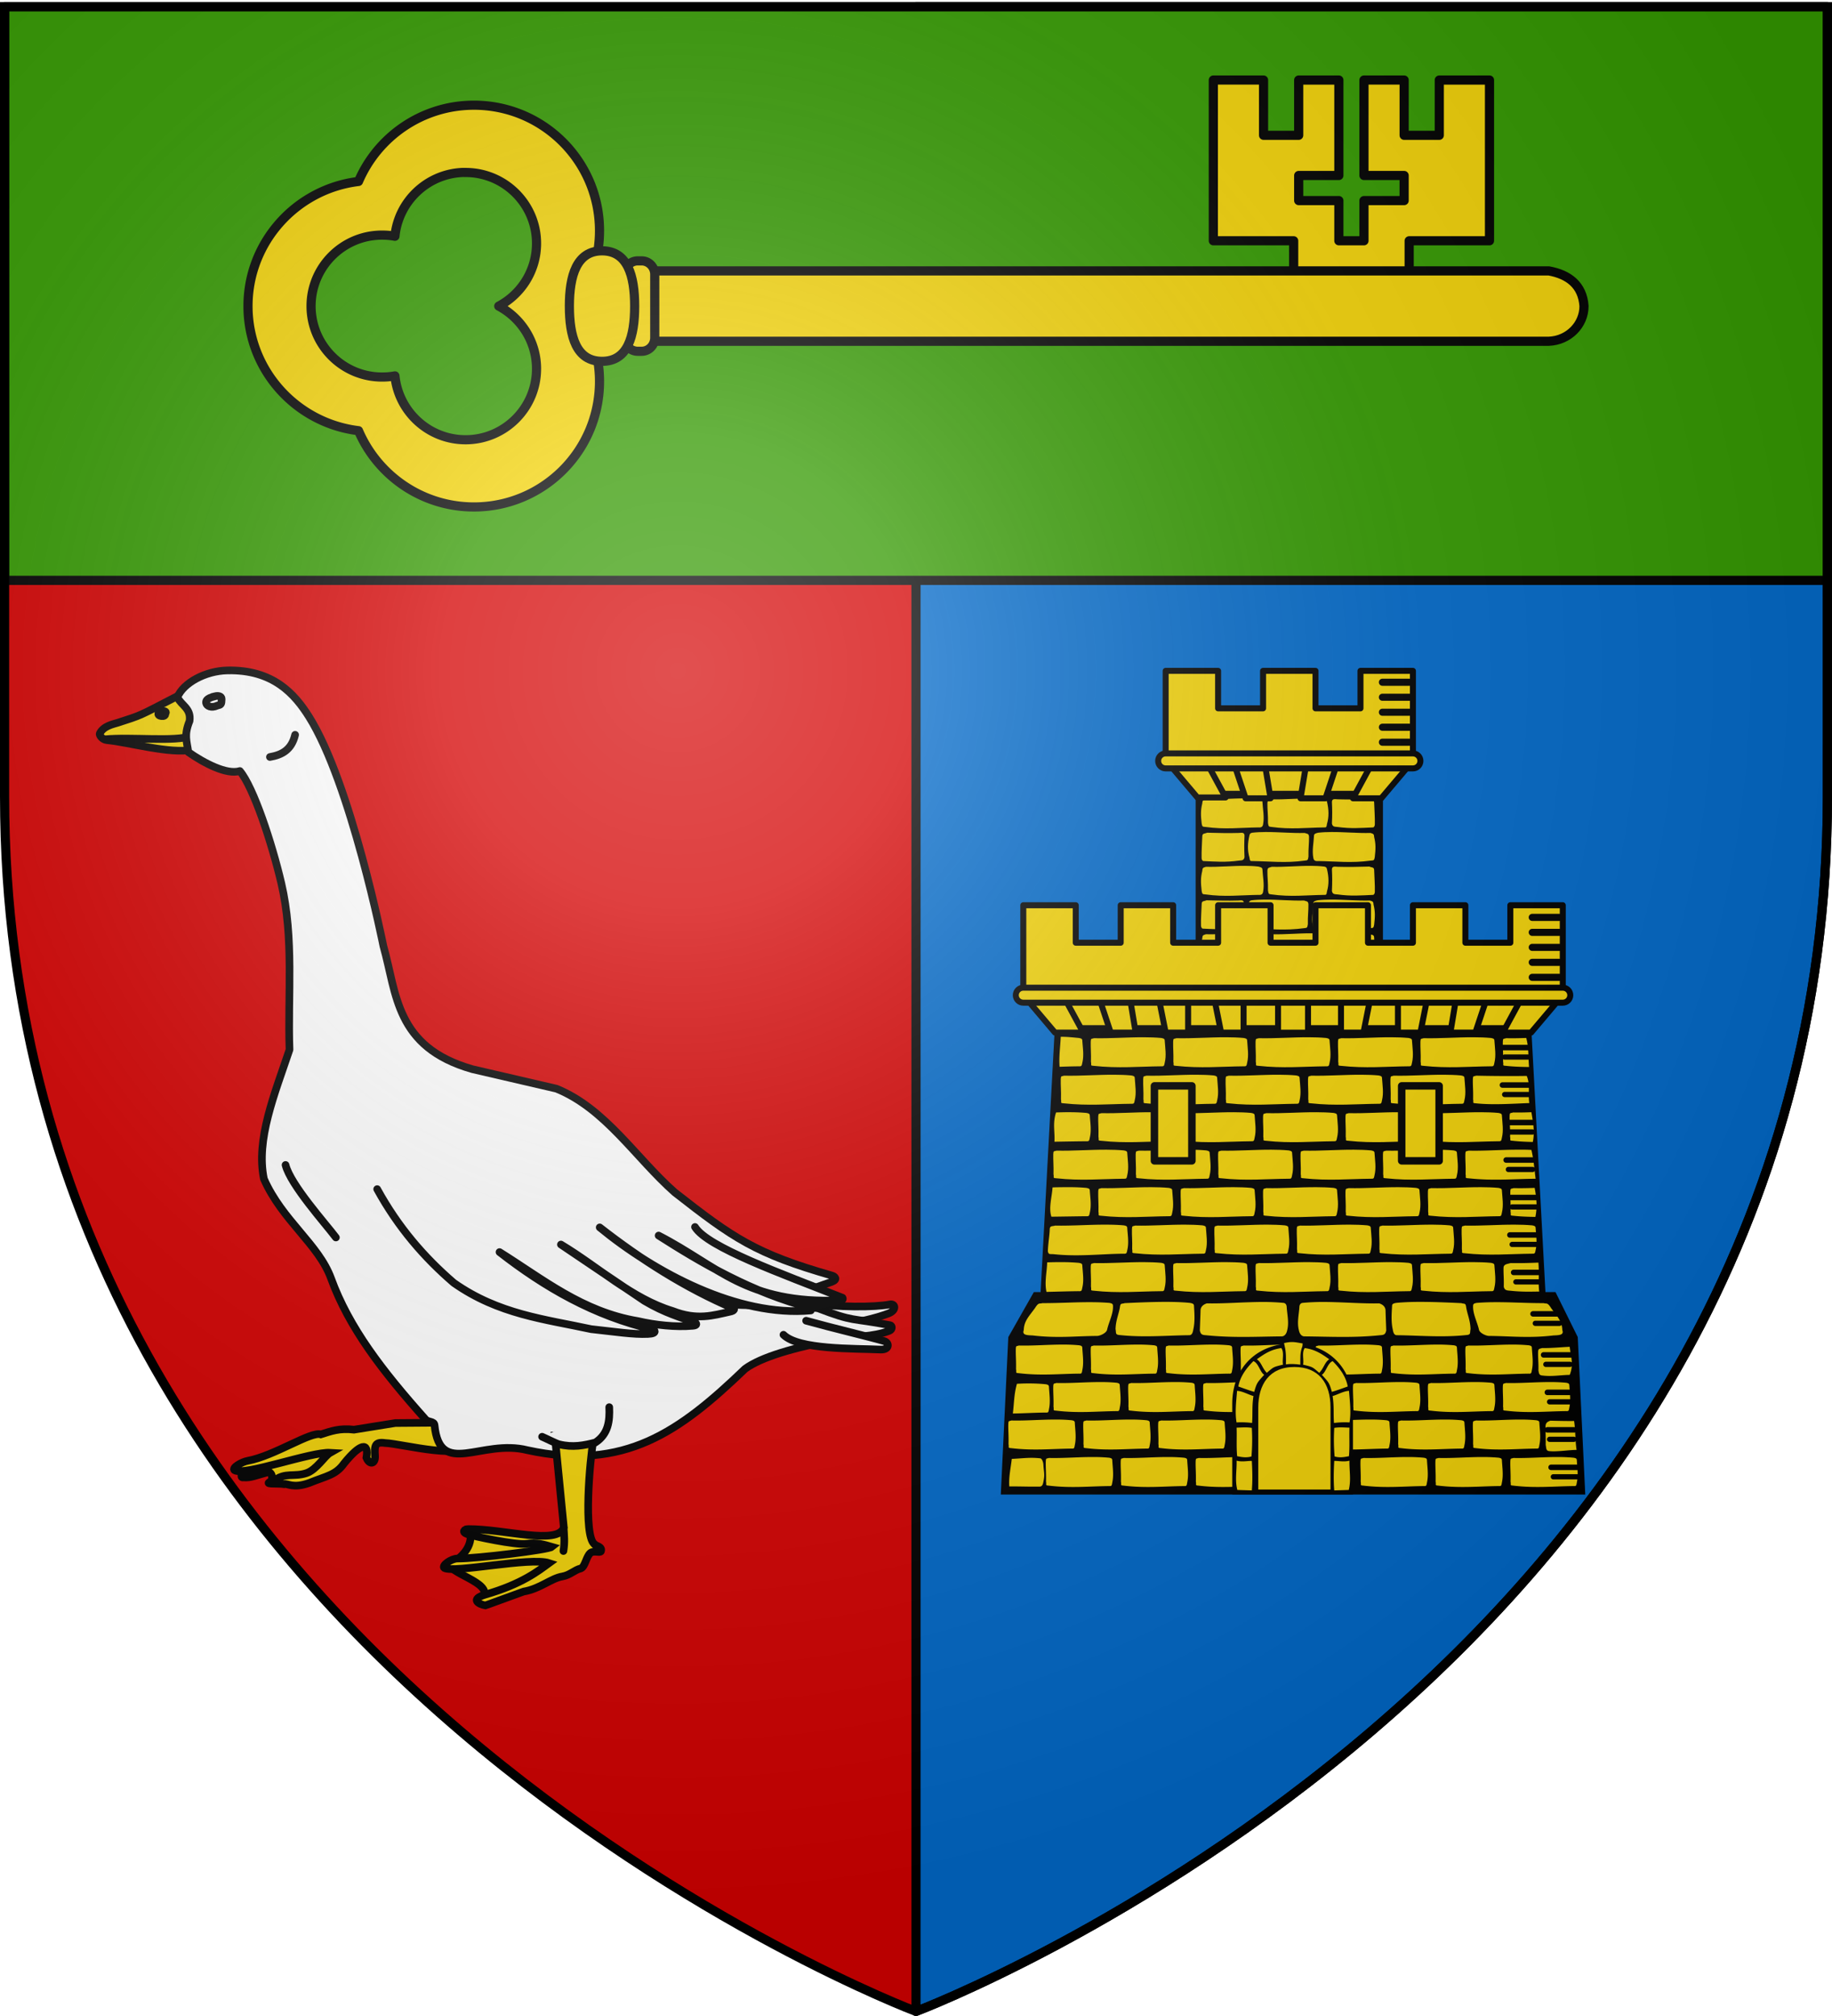 <svg xmlns="http://www.w3.org/2000/svg" xmlns:xlink="http://www.w3.org/1999/xlink" width="600" height="660" version="1.0"><defs><radialGradient xlink:href="#a" id="o" cx="221.445" cy="226.331" r="300" fx="221.445" fy="226.331" gradientTransform="matrix(1.353 0 0 1.349 -77.63 -85.747)" gradientUnits="userSpaceOnUse"/><linearGradient id="a"><stop offset="0" style="stop-color:#fff;stop-opacity:.314"/><stop offset=".19" style="stop-color:#fff;stop-opacity:.251"/><stop offset=".6" style="stop-color:#6b6b6b;stop-opacity:.125"/><stop offset="1" style="stop-color:#000;stop-opacity:.125"/></linearGradient><filter id="b"><feGaussianBlur stdDeviation=".043"/></filter></defs><g style="display:inline"><path d="M300 658.5s298.5-112.32 298.5-397.772V2.176H1.5v258.552C1.5 546.18 300 658.5 300 658.5" style="fill:#d40000;fill-opacity:1;fill-rule:evenodd;stroke:none;stroke-width:1px;stroke-linecap:butt;stroke-linejoin:miter;stroke-opacity:1"/><path d="M300 2.188V658.5s298.5-112.33 298.5-397.781V2.188z" style="opacity:1;fill:#0169c9;fill-opacity:1;fill-rule:evenodd;stroke:#000;stroke-width:3;stroke-linecap:round;stroke-linejoin:round;stroke-miterlimit:4;stroke-dasharray:none;stroke-dashoffset:0;stroke-opacity:1"/><path d="M1.5 2.188V190h597V2.188z" style="opacity:1;fill:#390;fill-opacity:1;fill-rule:evenodd;stroke:#000;stroke-width:3;stroke-linecap:round;stroke-linejoin:round;stroke-miterlimit:4;stroke-dasharray:none;stroke-dashoffset:0;stroke-opacity:1"/></g><path d="M487.827 26.204h-16.445v18.089h-11.51v-18.09h-13.157V57.45h13.156v8.222h-13.156v13.156h-8.222V65.67h-13.156V57.45h13.156V26.204h-13.156v18.089h-11.51v-18.09H397.38v52.624h26.312v13.156h37.823V78.827h26.311z" style="fill:#f2d207;fill-opacity:1;fill-rule:evenodd;stroke:#000;stroke-width:3;stroke-linecap:round;stroke-linejoin:round;stroke-miterlimit:4;stroke-dasharray:none;stroke-dashoffset:0;stroke-opacity:1"/><path d="M507.26 88.685H182.047v23.04H507.26c6.433-.255 11.52-5.334 11.52-11.52-.487-6.896-5.036-10.34-11.52-11.52" style="fill:#f2d207;fill-opacity:1;fill-rule:evenodd;stroke:#000;stroke-width:3;stroke-linecap:round;stroke-linejoin:round;stroke-miterlimit:4;stroke-dasharray:none;stroke-dashoffset:0;stroke-opacity:1"/><path d="M155.22 34.438c-16.963 0-31.533 10.293-37.812 24.968-20.349 2.46-36.187 19.804-36.187 40.813S97.059 138.54 117.408 141c6.279 14.676 20.85 24.969 37.813 24.969 22.694 0 41.125-18.4 41.125-41.094a40.94 40.94 0 0 0-8.219-24.656 41.03 41.03 0 0 0 8.219-24.688c0-22.693-18.431-41.094-41.125-41.094m-3.874 22.03c.372-.017.749 0 1.125 0 12.83 0 23.25 10.39 23.25 23.22 0 8.901-5.02 16.627-12.375 20.53 7.338 3.91 12.375 11.612 12.375 20.5 0 12.83-10.42 23.25-23.25 23.25-12.042 0-21.953-9.17-23.125-20.905-1.367.25-2.78.374-4.219.374-12.83 0-23.25-10.388-23.25-23.218s10.42-23.25 23.25-23.25c1.447 0 2.845.122 4.219.375 1.135-11.37 10.47-20.327 22-20.875M214.437 89.831v20.748c0 2.452-1.918 4.426-4.3 4.426h-1.266c-2.383 0-4.301-1.974-4.301-4.426V89.83c0-2.452 1.918-4.426 4.3-4.426h1.266c2.383 0 4.3 1.974 4.3 4.426" style="fill:#f2d207;fill-opacity:1;fill-rule:evenodd;stroke:#000;stroke-width:3;stroke-linecap:round;stroke-linejoin:round;stroke-miterlimit:4;stroke-dasharray:none;stroke-dashoffset:0;stroke-opacity:1"/><path d="M197.17 118.294c-8.438 0-10.69-8.104-10.69-18.09 0-9.984 2.397-18.088 10.69-18.088 8.365 0 10.689 8.104 10.689 18.089s-2.25 18.09-10.69 18.09" style="fill:#f2d207;fill-opacity:1;fill-rule:evenodd;stroke:#000;stroke-width:3;stroke-linecap:round;stroke-linejoin:round;stroke-miterlimit:4;stroke-dasharray:none;stroke-dashoffset:0;stroke-opacity:1"/><path d="M96.818 482.477c-7.348-2.959-12.728 1.66-16.969 1.2-1.274.269-.654-1.195-.425-1.72 2.155-.685 7.423-1.484 18.634-3.525z" style="fill:#f2d207;fill-rule:evenodd;stroke:#000;stroke-width:2.5;stroke-linecap:butt;stroke-linejoin:miter;stroke-miterlimit:4;stroke-dasharray:none;stroke-opacity:1;display:inline"/><path d="M88.88 484.87c1.835-6.403-9.59-1.324-10.388-4.616l41.018-7.465-5.709 3.932c-3.155 5.768-13.475 6.33-24.922 8.15z" style="fill:#f2d207;fill-rule:evenodd;stroke:#000;stroke-width:2.5;stroke-linecap:butt;stroke-linejoin:miter;stroke-miterlimit:4;stroke-dasharray:none;stroke-opacity:1;display:inline"/><path d="m129.45 465.876-13.5 2.168c-4.78-.576-7.576.517-10.883 1.552-3.12-1.128-15.263 7.062-23.941 8.648-1.994.364-5.277 2.295-4.314 3.088 3.176 1.942 25.184-6.115 31.334-5.734-1.823 1.03-4.476 5.58-7.78 6.675-4.08 1.352-6.848-.33-10.49 2.396-5.009 1.503 1.135.864 3.236 1.216 1.093-.333 2.725 1.54 8.229-.416 5.507-2.266 8.626-2.509 11.33-6.357 5.343-6.593 8.227-7.135 7.328-1.888.97 2.452 3.009 2.151 2.826-.639-.213-3.257-.05-4.642 3.26-4.17 5.58.177 27.261 6.272 28.491-.596l-.855-6.125z" style="fill:#f2d207;fill-rule:evenodd;stroke:#000;stroke-width:2.5;stroke-linecap:butt;stroke-linejoin:miter;stroke-miterlimit:4;stroke-dasharray:none;stroke-opacity:1;display:inline"/><path d="M258.896 432.666c5.948 3.643 23.964.408 32.063-2.655 2.76-1.043 2.334-3.363.439-2.97-4.579.946-17.497 1.072-26.342-.563" style="fill:#fff;fill-rule:evenodd;stroke:#000;stroke-width:2.5;stroke-linecap:round;stroke-linejoin:miter;stroke-miterlimit:4;stroke-dasharray:none;stroke-opacity:1;display:inline"/><path d="M32.672 240.145c1.23-2.51 4.374-3.041 5.98-3.56 7.91-2.556 6.634-2.04 19.355-8.635 3.214 3.6 5.159 6.443 6.626 9.17-.584 6.819-1.004 5.51-1.588 8.331-7.566 1.46-20.618-2.44-28.087-3.15-1.454-.138-2.523-1.675-2.286-2.156z" style="fill:#f2d207;fill-rule:evenodd;stroke:#000;stroke-width:2.5;stroke-linecap:butt;stroke-linejoin:miter;stroke-miterlimit:4;stroke-dasharray:none;stroke-opacity:1"/><path d="M34.255 242.052c8.466-.875 23.359.906 28.295-1.14" style="fill:none;fill-rule:evenodd;stroke:#000;stroke-width:2.5;stroke-linecap:butt;stroke-linejoin:miter;stroke-miterlimit:4;stroke-dasharray:none;stroke-opacity:1"/><path d="M58.09 228.267c1.936-4.687 9.132-8.626 16.368-8.783 14.98-.323 22.031 7.677 26.747 15.17 13.764 21.871 24.353 75.054 24.353 75.054 4.419 15.559 3.858 33.109 29.143 40.321l27.546 6.388c16.083 6.549 25.863 22.551 38.724 33.933 19.22 15.044 26.468 20.07 51.533 27.261.895.257 2.024 1.21-.109 2.045-14.857 4.993-15.196 7.251-33.06 7.423 9.472.566 19.17-.053 28.554 1.215 12.011 4.618 10.523 3.064 23.64 5.562.736.14.812 1.396-.258 1.81-5.4 2.092-11.532 1.78-16.55 2.716-15.044 2.806-25.512 5.958-30.7 9.751-21.563 20.72-39.48 33.545-71.291 26.632-15.06-3.818-28.632 9.194-30.415-8.173-.145-1.415-2.036-.888-2.93-1.89-14.095-15.803-25.022-29.884-30.974-46.204-4.067-11.154-16.014-18.967-21.977-32.539-2.685-12.888 3.489-27.745 8.384-42.317-.63-17.687 1.547-36.365-2.692-54.496-3.087-13.202-9.137-31.455-13.574-36.728-4.278 1.344-11.77-2.607-16.87-6.186-.51-3.71-1.48-5.554.393-10.169.611-4.174-2.7-5.094-3.985-7.796" style="fill:#fff;fill-rule:evenodd;stroke:#000;stroke-width:2.5;stroke-linecap:round;stroke-linejoin:round;stroke-miterlimit:4;stroke-dasharray:none;stroke-opacity:1"/><path d="M171.687 15.045c-3.702.928-3.76 2.04-3.593 2.877.219 1.101 2.062 2.166 4.636.982 1.519-.373 1.722-.4 1.773-2.712.028-1.266-1.493-1.479-2.816-1.147z" style="fill:none;fill-rule:evenodd;stroke:#000;stroke-width:3.163;stroke-linecap:butt;stroke-linejoin:miter;stroke-miterlimit:4;stroke-dasharray:none;stroke-opacity:1;filter:url(#b)" transform="matrix(.79 0 0 .79 -65.27 216.063)"/><path d="M256.595 436.976c4.942 4.922 23.03 4.455 31.806 4.842 2.947.13 2.972-2.245 1.114-2.789-4.47-1.308-17.047-4.293-25.495-6.646" style="fill:#fff;fill-rule:evenodd;stroke:#000;stroke-width:2.5;stroke-linecap:round;stroke-linejoin:miter;stroke-miterlimit:4;stroke-dasharray:none;stroke-opacity:1"/><path d="M88.407 247.824c3.8-.665 7.06-2.23 8.245-7.255" style="fill:none;fill-rule:evenodd;stroke:#000;stroke-width:2.5;stroke-linecap:round;stroke-linejoin:miter;stroke-miterlimit:4;stroke-dasharray:none;stroke-opacity:1"/><path d="M93.519 381.384c1.617 6.5 13.153 19.294 16.489 23.744" style="fill:none;fill-rule:evenodd;stroke:#000;stroke-width:2.5;stroke-linecap:round;stroke-linejoin:miter;stroke-miterlimit:4;stroke-dasharray:none;stroke-opacity:1;display:inline"/><path d="M123.529 389.298c6.919 12.616 15.51 22.444 25.063 30.67 14.693 10.359 29.904 11.9 45.014 15.17 7.497.801 13.92 1.819 18.621 1.572 3.358-.129 1.898-1.398 1.826-1.407-19.376-4.415-35.773-13.949-50.456-25.393 14.183 8.833 27.036 19.53 45.344 22.59 5.604 1.3 12.321 2.04 17.926 1.538 1.763-.13 1.016-.84 1.036-.879-5.363-2.115-9.857-3.143-16.818-7.255l-27.372-18.468c12.187 7.295 23.203 17.713 36.605 21.766 8 3.132 13.33 1.412 18.603.26 1.948-.342 1.552-1.137 1.349-1.085-15.73-6.686-30.42-16.06-43.86-26.547 17.916 14.728 45.195 29.405 69.147 27.19.332-.466-.162-.653.413-.726-19.79-5.059-36.651-15.104-50.265-23.794 19.735 10.146 28.47 22.405 59.602 21.227.611-.023.9-.422.623-.867-19.94-7.876-44.263-16.557-48.31-23.167" style="fill:#fff;fill-rule:evenodd;stroke:#000;stroke-width:2.5;stroke-linecap:round;stroke-linejoin:round;stroke-miterlimit:4;stroke-dasharray:none;stroke-opacity:1"/><path d="M148.34 21.995c-.824 1.42 3.144 1.853 2.758.356 1.475-1.703-3.124-1.423-2.759-.356z" style="fill:none;fill-rule:evenodd;stroke:#000;stroke-width:3.163;stroke-linecap:butt;stroke-linejoin:miter;stroke-miterlimit:4;stroke-dasharray:none;stroke-opacity:1;display:inline;filter:url(#b)" transform="matrix(.79 0 0 .79 -65.27 216.063)"/><path d="M157.414 523.769c5.663-5.026-9.415-8.23-10.212-11.522 3.405-1.885 8.13-5.76 6.654-11.35l34.363 3.885-4.379 9.42z" style="fill:#f2d207;fill-rule:evenodd;stroke:#000;stroke-width:2.5;stroke-linecap:butt;stroke-linejoin:miter;stroke-miterlimit:4;stroke-dasharray:none;stroke-opacity:1"/><path d="m181.698 469.933 2.96 30.104c-1.81 5.913-19.411.502-31.3.554-1.289.006-2.239.975-.296 1.652 1.97.687 15.833 3.64 19.285 3.173 3.484-.471 5.807.243 8.413.995-1.168.964-24.46 3.847-30.925 3.826-2.027-.007-5.276 2.295-4.314 3.088 3.176 1.763 28.159-3.623 34.308-1.603-3.391 2.46-8.73 6.839-20.979 10.348-5.01 1.504-1.999 3.166.102 3.518 1.093-.333 7.025-2.58 12.529-4.536 5.353-.888 8.953-4.325 12.728-4.958 2.473-.415 3.965-2.15 6.075-2.643 1.38-.657 1.72-3.826 3.035-4.995 1.094-.973 3.272.052 3.502-.617.562-1.634-2.029-1.776-2.18-2.359-3.604-2.884-1.506-27.318-.276-34.185l-3.861-1.876z" style="fill:#f2d207;fill-rule:evenodd;stroke:#000;stroke-width:2.5;stroke-linecap:butt;stroke-linejoin:miter;stroke-miterlimit:4;stroke-dasharray:none;stroke-opacity:1"/><path d="M184.612 500.275c.123 2.35.414 4.532-.08 7.501" style="fill:none;fill-rule:evenodd;stroke:#000;stroke-width:2.5;stroke-linecap:round;stroke-linejoin:miter;stroke-miterlimit:4;stroke-dasharray:none;stroke-opacity:1"/><path d="M177.549 470.363c.96.392 4.61 2.235 5.508 2.462 4.483 1.135 8.26.385 11.953-.587 4.215-2.769 4.723-7.02 4.521-11.556" style="fill:#fff;fill-rule:evenodd;stroke:#000;stroke-width:2.5;stroke-linecap:round;stroke-linejoin:miter;stroke-miterlimit:4;stroke-dasharray:none;stroke-opacity:1"/><g transform="matrix(2.454 0 0 2.454 -504.128 -875.745)"><path d="M365 462.293h25v34.656h-25z" style="fill:#000;fill-opacity:1;fill-rule:evenodd;stroke:none;stroke-width:3;stroke-linecap:round;stroke-linejoin:round;stroke-miterlimit:4;stroke-dasharray:none;stroke-dashoffset:0;stroke-opacity:1"/><path d="m361 458.362 4 4h25l4-4z" style="fill:#f2d207;fill-rule:evenodd;stroke:none;stroke-width:1px;stroke-linecap:butt;stroke-linejoin:miter;stroke-opacity:1"/><path d="M361 446.362v12h33v-12h-7v5h-6v-5h-7v5h-6v-5z" style="fill:#f2d207;fill-opacity:1;fill-rule:evenodd;stroke:#000;stroke-width:.8;stroke-linecap:round;stroke-linejoin:round;stroke-miterlimit:4;stroke-dasharray:none;stroke-dashoffset:0;stroke-opacity:1"/><path id="d" d="M371.593 463.375c-1.779-.01-3.522.176-5.224.125-.299.126-.457.055-.48.537-.225.916-.212 1.572-.083 2.687.08.441.112.433.533.464 2.555.357 4.656.09 6.996.062.306.02.608.007.67-.423.189-.983-.043-2.009-.091-2.992-.003-.25-.325-.31-.549-.366-.6-.07-1.179-.09-1.772-.094m8.799 0c-1.78-.01-3.522.176-5.224.125-.3.126-.566.032-.59.514-.016.881.101 1.501.076 2.642.08.44.062.501.483.531 2.555.358 4.657.091 6.996.063.307.02.336-.038.397-.469.278-.947.252-1.904 0-2.969-.057-.243-.143-.287-.366-.343-.601-.07-1.18-.09-1.772-.094m7.79.094c-1.539.034-2.736.076-4.216.031-.367-.01-.755-.136-.778.347.044.96.053 1.734 0 2.875.081.44.327.435.748.466 1.807.252 3.13.13 4.735.062.174-.017.24-.252.244-.406.024-.962-.058-1.863-.091-2.906-.014-.428-.333-.32-.642-.47" style="fill:#f2d207;fill-rule:evenodd;stroke:none"/><use xlink:href="#c" width="744.094" height="1052.362" transform="translate(19 -43.5)"/><use xlink:href="#d" width="1" height="1" transform="matrix(-1 0 0 1 754.714 4.487)"/><use xlink:href="#e" width="744.094" height="1052.362" transform="translate(18 -43.387)"/><use xlink:href="#e" width="744.094" height="1052.362" transform="matrix(-1 0 0 1 736 -43.387)"/><use xlink:href="#c" width="1" height="1" transform="matrix(-1 0 0 1 736 -43.387)"/><path d="M361 457.375c-.554 0-1 .446-1 1s.446 1 1 1h33c.554 0 1-.446 1-1s-.446-1-1-1z" style="fill:#f2d207;fill-opacity:1;fill-rule:evenodd;stroke:#000;stroke-width:.8;stroke-linecap:round;stroke-linejoin:round;stroke-miterlimit:4;stroke-dasharray:none;stroke-dashoffset:0;stroke-opacity:1"/><use xlink:href="#d" width="744.094" height="1052.362" transform="translate(0 9)"/><use xlink:href="#d" width="744.094" height="1052.362" transform="matrix(-1 0 0 1 754.633 13.5)"/><use xlink:href="#f" width="744.094" height="1052.362" transform="translate(-20 -43.5)"/><use xlink:href="#d" width="744.094" height="1052.362" transform="translate(0 18)"/></g><g transform="matrix(2.454 0 0 2.454 -504.128 -905.519)"><path d="m346.406 502.375-2.094 39h-.906l-3.406 6-1 21h78l-1-21-2.969-6h-1.344l-2.093-39z" style="fill:#000;fill-rule:evenodd;stroke:none;stroke-width:1px;stroke-linecap:butt;stroke-linejoin:miter;stroke-opacity:1"/><use xlink:href="#g" width="744.094" height="1052.362" transform="translate(1 -20)"/><use xlink:href="#h" width="744.094" height="1052.362" transform="translate(20)"/><use xlink:href="#h" width="744.094" height="1052.362" transform="translate(19 10)"/><path d="M342 489.762v12h72v-12h-7v5h-6v-5h-7v5h-6v-5h-7v5h-6v-5h-7v5h-6v-5h-7v5h-6v-5z" style="fill:#f2d207;fill-opacity:1;fill-rule:evenodd;stroke:#000;stroke-width:.8;stroke-linecap:round;stroke-linejoin:round;stroke-miterlimit:4;stroke-dasharray:none;stroke-dashoffset:0;stroke-opacity:1"/><path d="m342 501.762 5 4h62l5-4h-72" style="fill:#f2d207;fill-opacity:1;fill-rule:evenodd;stroke:none;stroke-width:.8;stroke-linecap:round;stroke-linejoin:round;stroke-miterlimit:4;stroke-dasharray:none;stroke-opacity:1"/><path id="g" d="M358.125 537.375c-2.275-.01-4.51.176-6.687.125-.382.126-.409-.013-.438.469-.021.881.064 1.546.031 2.687.104.44-.163.501.375.532 3.267.357 5.978.09 8.969.062.392.02.422-.038.5-.469.242-.983.061-1.985 0-2.968-.003-.25-.183-.288-.469-.344-.768-.071-1.523-.09-2.281-.094m11 0c-2.275-.01-4.51.176-6.687.125-.382.126-.409-.013-.438.469-.021.881.064 1.546.031 2.687.104.44-.163.501.375.532 3.267.357 5.978.09 8.969.062.392.02.422-.038.5-.469.242-.983.061-1.985 0-2.968-.003-.25-.183-.288-.469-.344-.768-.071-1.523-.09-2.281-.094m11 0c-2.275-.01-4.51.176-6.687.125-.382.126-.409-.013-.438.469-.021.881.064 1.546.031 2.687.104.44-.163.501.375.532 3.267.357 5.978.09 8.969.062.392.02.422-.038.5-.469.242-.983.061-1.985 0-2.968-.003-.25-.183-.288-.469-.344-.768-.071-1.523-.09-2.281-.094m11 0c-2.275-.01-4.51.176-6.687.125-.382.126-.409-.013-.438.469-.021.881.064 1.546.031 2.687.104.44-.163.501.375.532 3.267.357 5.978.09 8.969.062.392.02.422-.038.5-.469.242-.983.061-1.985 0-2.968-.003-.25-.183-.288-.469-.344-.768-.071-1.523-.09-2.281-.094m11 0c-2.275-.01-4.51.176-6.687.125-.382.126-.409-.013-.438.469-.021.881.064 1.546.031 2.687.104.44-.163.501.375.532 3.267.357 5.978.09 8.969.062.392.02.422-.038.5-.469.242-.983.061-1.985 0-2.968-.003-.25-.183-.288-.469-.344-.768-.071-1.523-.09-2.281-.094" style="fill:#f2d207;fill-rule:evenodd;stroke:none"/><path id="i" d="M359.875 542.688c-1.455.025-2.892.088-4.344.156-.382.134-.549-.041-.625.468-.147.988-.56 1.778-.594 3 .104.473-.067.723.47.782 3.268.357 6.32.061 9.312.031.392.02.515-.289.594-.75.241-1.053.154-2.134.093-3.187-.003-.268-.245-.315-.531-.375-1.45-.139-2.92-.151-4.375-.125m14.313 0c-2.613-.006-5.294.24-7.688.187-.42.13-.811.407-.844.906-.023.912-.057 1.539-.094 2.719.115.456.221.594.813.625 3.594.37 6.772.186 10.063.156.43.02.695-.367.78-.812.267-1.018.006-2.046-.062-3.063-.003-.259-.091-.535-.406-.593a30 30 0 0 0-2.562-.125m-22.938.03c-2.242-.02-4.477.136-6.719.126-.382.134-.454-.158-.969.656-.768 1.07-1.467 1.715-1.5 2.938-.243.657.373.686 1.188.718 3.267.383 5.571.093 8.563.063.391.02 1.296-.383 1.375-.844.241-1.053.842-2.134.78-3.187-.003-.268-.182-.315-.468-.375a32 32 0 0 0-2.25-.094" style="fill:#f2d207;fill-rule:evenodd;stroke:none"/><path d="M347 507.313c-.06 1.315-.261 2.684-.156 4 .917-.03 1.584-.054 2.531-.063.392.02.422-.038.5-.469.242-.983.061-1.985 0-2.969-.003-.25-.183-.287-.469-.343-.888-.082-1.53-.161-2.406-.156m62.125.156c-.896.033-1.808.052-2.687.031-.382.126-.409-.013-.438.469-.021.881.064 1.546.031 2.687.104.44-.163.501.375.531 1.08.119 2.105.145 3.094.157-.117-1.294-.026-2.582-.375-3.875m-6.687 5.031c-.382.126-.409-.013-.438.469-.021.881.064 1.546.031 2.687.104.44-.163.501.375.532 2.266.248 5.115.035 7.125-.032-.19-1.311.156-2.468-.344-3.625-1.925.039-4.896.013-6.75-.031m-54.063 4.875c-.674-.008-1.334.01-2 .031-.487 1.462-.131 2.605-.219 3.907 1.471-.027 2.713-.049 4.219-.063.392.02.422-.038.5-.469.242-.983.061-1.985 0-2.968-.003-.25-.183-.288-.469-.344a25 25 0 0 0-2.031-.094m61.438 0c-.819.03-1.634.05-2.438.031-.382.13-.44-.027-.469.469-.02.906.096 1.608.063 2.781.103.453-.163.5.375.532.925.104 1.8.135 2.656.156.285-1.325.035-2.645-.187-3.969m-2.157 5c-2.115.017-4.189.173-6.219.125-.381.126-.408-.013-.437.469-.021.881.064 1.546.031 2.687.104.44-.163.501.375.532 3.267.357 5.978.09 8.969.062-.163-1.306-.275-2.662-.562-3.844-.714-.045-1.452-.037-2.157-.031m-59.5 5c-.731-.001-1.47 0-2.25.031-.09 1.326-.54 2.739-.156 3.907 1.636-.017 2.96-.047 4.625-.063.392.02.422-.038.5-.469.242-.983.061-1.985 0-2.968-.003-.25-.183-.288-.469-.344a24 24 0 0 0-2.25-.094m62.094.094c-.94.036-1.891.053-2.812.031-.382.126-.409-.013-.438.469-.021.881.064 1.546.031 2.687.104.44-.163.501.375.532 1.021.111 2 .14 2.938.156.277-1.295.148-2.58-.094-3.875m-57.156 4.906c-2.328-.01-4.667.176-6.844.125-.382.126-.69-.013-.719.469-.02.881-.217 1.828-.25 2.968.104.441.212.345.75.375 3.267.358 6.353-.034 9.344-.062.392.02.422-.038.5-.469.242-.983.061-1.985 0-2.968-.003-.25-.183-.288-.469-.344-.768-.071-1.536-.09-2.312-.094m-5.813 5a48 48 0 0 0-2.094.031c-.033 1.318-.378 2.62-.093 3.938 1.426-.03 2.82-.08 4.281-.094.392.02.422-.038.5-.469.242-.983.061-1.985 0-2.968-.003-.25-.183-.288-.469-.344a26 26 0 0 0-2.125-.094m63.469.063c-1.247.05-2.503.09-3.719.062-.382.126-.908.123-.937.605-.021.881.064 1.41.03 2.551.105.44.338.501.876.532 1.496.163 2.512.127 3.855.11-.159-1.307.033-2.053-.105-3.86" style="fill:#f2d207;fill-rule:evenodd;stroke:none"/><use xlink:href="#g" width="744.094" height="1052.362" transform="translate(-5 -15)"/><use xlink:href="#g" width="744.094" height="1052.362" transform="translate(-4 -25)"/><path id="l" d="M359.5 513.862h5v10h-5z" style="fill:#f2d207;fill-opacity:1;fill-rule:evenodd;stroke:#000;stroke-width:1;stroke-linecap:round;stroke-linejoin:round;stroke-miterlimit:4;stroke-dasharray:none;stroke-dashoffset:0;stroke-opacity:1"/><g id="m"><path d="M405.941 508.75h3.6" style="fill:none;fill-rule:evenodd;stroke:#000;stroke-width:.736px;stroke-linecap:round;stroke-linejoin:miter;stroke-opacity:1"/><path d="M406.24 510.013h3.235" style="fill:none;fill-rule:evenodd;stroke:#000;stroke-width:.698px;stroke-linecap:round;stroke-linejoin:miter;stroke-opacity:1"/></g><use xlink:href="#g" width="744.094" height="1052.362" transform="translate(5.5 -5)"/><use xlink:href="#i" width="1" height="1" transform="matrix(-1 0 0 1 756 0)"/><path id="h" d="M347.406 548.375c-2.047-.01-4.04.176-6 .125-.343.126-.38-.013-.406.469-.019.881.06 1.546.031 2.687.094.44-.14.501.344.532 2.94.357 5.37.09 8.063.062.352.02.367-.038.437-.469.218-.983.055-1.985 0-2.968-.003-.25-.149-.288-.406-.344a21 21 0 0 0-2.063-.094m5 5c-2.047-.01-4.04.176-6 .125-.343.126-.38-.013-.406.469-.019.881.06 1.546.031 2.687.094.44-.14.501.344.532 2.94.357 5.37.09 8.063.062.352.02.367-.038.437-.469.218-.983.055-1.985 0-2.968-.003-.25-.149-.288-.406-.344a21 21 0 0 0-2.063-.094" style="fill:#f2d207;fill-rule:evenodd;stroke:none"/><path d="M513.375 440.219c-2.837.128-6.268.478-9.031.406-.844.308-1.248.098-1.313 1.281-.046 2.162.185 3.282.113 6.08.229 1.082.23 1.565 1.418 1.639 3.085.375 6.033-.195 8.813-.219 1.418-3.462.32-6.014 0-9.187m-178.469 12c-.784.016-1.565.063-2.344.094-.997 3.517-.918 6.486-1.343 9.718 3.59-.043 7.063-.274 10.719-.312.865.047.92-.038 1.093-1.094.534-2.412.135-4.869 0-7.281-.007-.614-.368-.737-1-.875-2.397-.245-4.772-.299-7.125-.25m179.907 12.25c-1.712.063-6.063-.047-7.747-.092-.844.308-1.532.596-1.597 1.78-.047 2.161.12 3.32.047 6.119.229 1.08.047 1.983 1.234 2.057 2.306.28 6.76-.43 8.875-.396-.477-3.162-.335-6.306-.812-9.468M337.75 476.53c-2.323-.03-4.299.233-6.875.344-.364 3.227-1.011 5.773-.812 9 3.817-.022 5.91.103 9.78.063.866.047 1.203-.538 1.376-1.594.534-2.412.135-3.12 0-5.531-.008-.614-.369-1.987-1-2.125a28 28 0 0 0-2.469-.157" style="fill:#f2d207;fill-rule:evenodd;stroke:none;stroke-width:1px;stroke-linecap:butt;stroke-linejoin:miter;stroke-opacity:1" transform="matrix(.408 0 0 .408 205.466 369.06)"/><path d="M376 501.75h4v5h-3z" style="fill:#d40000;fill-rule:evenodd;stroke:none;stroke-width:.8;stroke-linecap:butt;stroke-linejoin:miter;stroke-miterlimit:4;stroke-dasharray:none;stroke-opacity:1"/><path id="e" d="m352 501.75 1.667 5H357l-.833-5z" style="fill:#f2d207;fill-rule:evenodd;stroke:#000;stroke-width:.8;stroke-linecap:round;stroke-linejoin:round;stroke-miterlimit:4;stroke-dasharray:none;stroke-opacity:1"/><path id="j" d="M360 501.75h4v5h-3z" style="fill:#f2d207;fill-rule:evenodd;stroke:#000;stroke-width:.8;stroke-linecap:round;stroke-linejoin:round;stroke-miterlimit:4;stroke-dasharray:none;stroke-opacity:1"/><path id="c" d="m342 501.75 4.23 5H350l-2.713-5z" style="fill:#f2d207;fill-rule:evenodd;stroke:#000;stroke-width:.8;stroke-linecap:round;stroke-linejoin:round;stroke-miterlimit:4;stroke-dasharray:none;stroke-opacity:1"/><use xlink:href="#g" width="744.094" height="1052.362" transform="translate(1 -10)"/><path d="M376 501.762v5h4v-5z" style="fill:#f2d207;fill-rule:evenodd;stroke:#000;stroke-width:.8;stroke-linecap:butt;stroke-linejoin:miter;stroke-miterlimit:4;stroke-dasharray:none;stroke-opacity:1"/><use xlink:href="#j" width="1" height="1" transform="matrix(-1 0 0 1 756 0)"/><use xlink:href="#e" width="1" height="1" transform="matrix(-1 0 0 1 756 0)"/><use xlink:href="#c" width="744.094" height="1052.362" transform="matrix(-1 0 0 1 756 0)"/><use xlink:href="#j" width="744.094" height="1052.362" transform="matrix(-1 0 0 1 748.4 0)"/><use xlink:href="#j" width="744.094" height="1052.362" transform="translate(7.4)"/><path d="M342 500.762c-.554 0-1 .446-1 1s.446 1 1 1h72c.554 0 1-.446 1-1s-.446-1-1-1z" style="fill:#f2d207;fill-opacity:1;fill-rule:evenodd;stroke:#000;stroke-width:.8;stroke-linecap:round;stroke-linejoin:round;stroke-miterlimit:4;stroke-dasharray:none;stroke-dashoffset:0;stroke-opacity:1"/><use xlink:href="#h" width="744.094" height="1052.362" transform="translate(60)"/><use xlink:href="#h" width="744.094" height="1052.362" transform="translate(61 10)"/><use xlink:href="#h" width="744.094" height="1052.362" transform="translate(30)"/><use xlink:href="#h" width="744.094" height="1052.362" transform="translate(40)"/><use xlink:href="#h" width="744.094" height="1052.362" transform="translate(41 10)"/><path d="M376.518 547.874c-.196.017.204.424.013.452-3.892.579-6.644 3.51-6.644 7.952v12.084H386v-12.084c0-4.324-2.678-7.307-6.487-7.934-.127-.021.111-.389-.018-.404-1.14-.233-1.992-.342-2.977-.066" style="fill:#000;fill-opacity:1;fill-rule:evenodd;stroke:none"/><path d="M373.361 556.742v10.97H383v-10.97c0-3.243-1.59-5.379-4.82-5.38-3.373-.001-4.819 2.383-4.819 5.38" style="fill:#f2d207;fill-opacity:1;fill-rule:evenodd;stroke:none"/><path id="k" d="M376.433 548.835c-1.306.205-2.045.626-3.266 1.5.633.427.695 1.15 1.333 1.808.968-.824.83-.76 2.165-1.093-.144-.61.2-1.637-.232-2.215m-3.725 1.75c-.979.98-1.765 2.06-2.01 3.38.705.243 1.386.508 2.121.719.34-1.226.415-1.253 1.333-2.28-.553-.34-.763-1.583-1.444-1.819m-2.177 3.965c-.104 1.33-.306 2.88-.069 4.21a11 11 0 0 1 2.07.073c.102-1.224-.034-2.144.187-3.596-.629-.162-1.467-.664-2.188-.687m-.062 4.906c.046 1.33-.047 2.479.069 3.808.597.114 1.189.242 1.913.038.105-1.224.128-2.406.049-3.815-.668-.117-1.356-.05-2.031-.031m0 4.406c.034 1.33-.242 2.577.094 3.906l1.937.063c.105-1.224.08-2.529 0-3.938-.625-.011-1.27.163-2.031-.03" style="fill:#f2d207;fill-rule:evenodd;stroke:none"/><path d="M376.798 548.174c.042.135.047.276.084.415.213.795.178 1.765.17 2.43.551-.098 1.299-.05 1.92.036.011-.859-.063-1.583.261-2.41.051-.13.019-.278.05-.423-.913-.139-1.33-.32-2.485-.048" style="fill:#f2d207;fill-rule:evenodd;stroke:none"/><use xlink:href="#k" width="1" height="1" transform="matrix(-1 0 0 1 756 0)"/><use xlink:href="#h" width="744.094" height="1052.362" transform="translate(10)"/><use xlink:href="#h" width="744.094" height="1052.362" transform="translate(50)"/><use xlink:href="#h" width="744.094" height="1052.362" transform="translate(-1 10)"/><use xlink:href="#h" width="744.094" height="1052.362" transform="translate(9 10)"/><use xlink:href="#h" width="744.094" height="1052.362" transform="translate(51 10)"/><use xlink:href="#g" width="744.094" height="1052.362" transform="translate(0 -30)"/><use xlink:href="#l" width="744.094" height="1052.362" transform="translate(33)"/><use xlink:href="#m" width="744.094" height="1052.362" transform="translate(0 5)"/><use xlink:href="#m" width="744.094" height="1052.362" transform="translate(.5 10)"/><use xlink:href="#m" width="744.094" height="1052.362" transform="translate(.5 15)"/><use xlink:href="#m" width="744.094" height="1052.362" transform="translate(1 20)"/><use xlink:href="#m" width="744.094" height="1052.362" transform="translate(1 25)"/><use xlink:href="#m" width="744.094" height="1052.362" transform="translate(1.5 30)"/><g id="f"><path id="n" d="M409.926 491.382h3.6" style="fill:none;fill-rule:evenodd;stroke:#000;stroke-width:.949px;stroke-linecap:round;stroke-linejoin:miter;stroke-opacity:1"/><use xlink:href="#n" width="744.094" height="1052.362" transform="translate(0 2)"/><use xlink:href="#n" width="744.094" height="1052.362" transform="translate(0 4)"/><use xlink:href="#n" width="744.094" height="1052.362" transform="translate(0 6)"/><use xlink:href="#n" width="744.094" height="1052.362" transform="translate(0 8)"/></g><use xlink:href="#m" width="744.094" height="1052.362" transform="translate(4.09 35.526)"/><use xlink:href="#m" width="744.094" height="1052.362" transform="translate(5.5 41)"/><use xlink:href="#m" width="744.094" height="1052.362" transform="translate(6 46)"/><use xlink:href="#m" width="744.094" height="1052.362" transform="translate(6 51)"/><use xlink:href="#m" width="744.094" height="1052.362" transform="translate(6.5 56)"/></g><path d="M300 658.5s298.5-112.32 298.5-397.772V2.176H1.5v258.552C1.5 546.18 300 658.5 300 658.5" style="opacity:1;fill:url(#o);fill-opacity:1;fill-rule:evenodd;stroke:none;stroke-width:1px;stroke-linecap:butt;stroke-linejoin:miter;stroke-opacity:1"/><path d="M300 658.5S1.5 546.18 1.5 260.728V2.176h597v258.552C598.5 546.18 300 658.5 300 658.5z" style="opacity:1;fill:none;fill-opacity:1;fill-rule:evenodd;stroke:#000;stroke-width:3;stroke-linecap:butt;stroke-linejoin:miter;stroke-miterlimit:4;stroke-dasharray:none;stroke-opacity:1"/></svg>